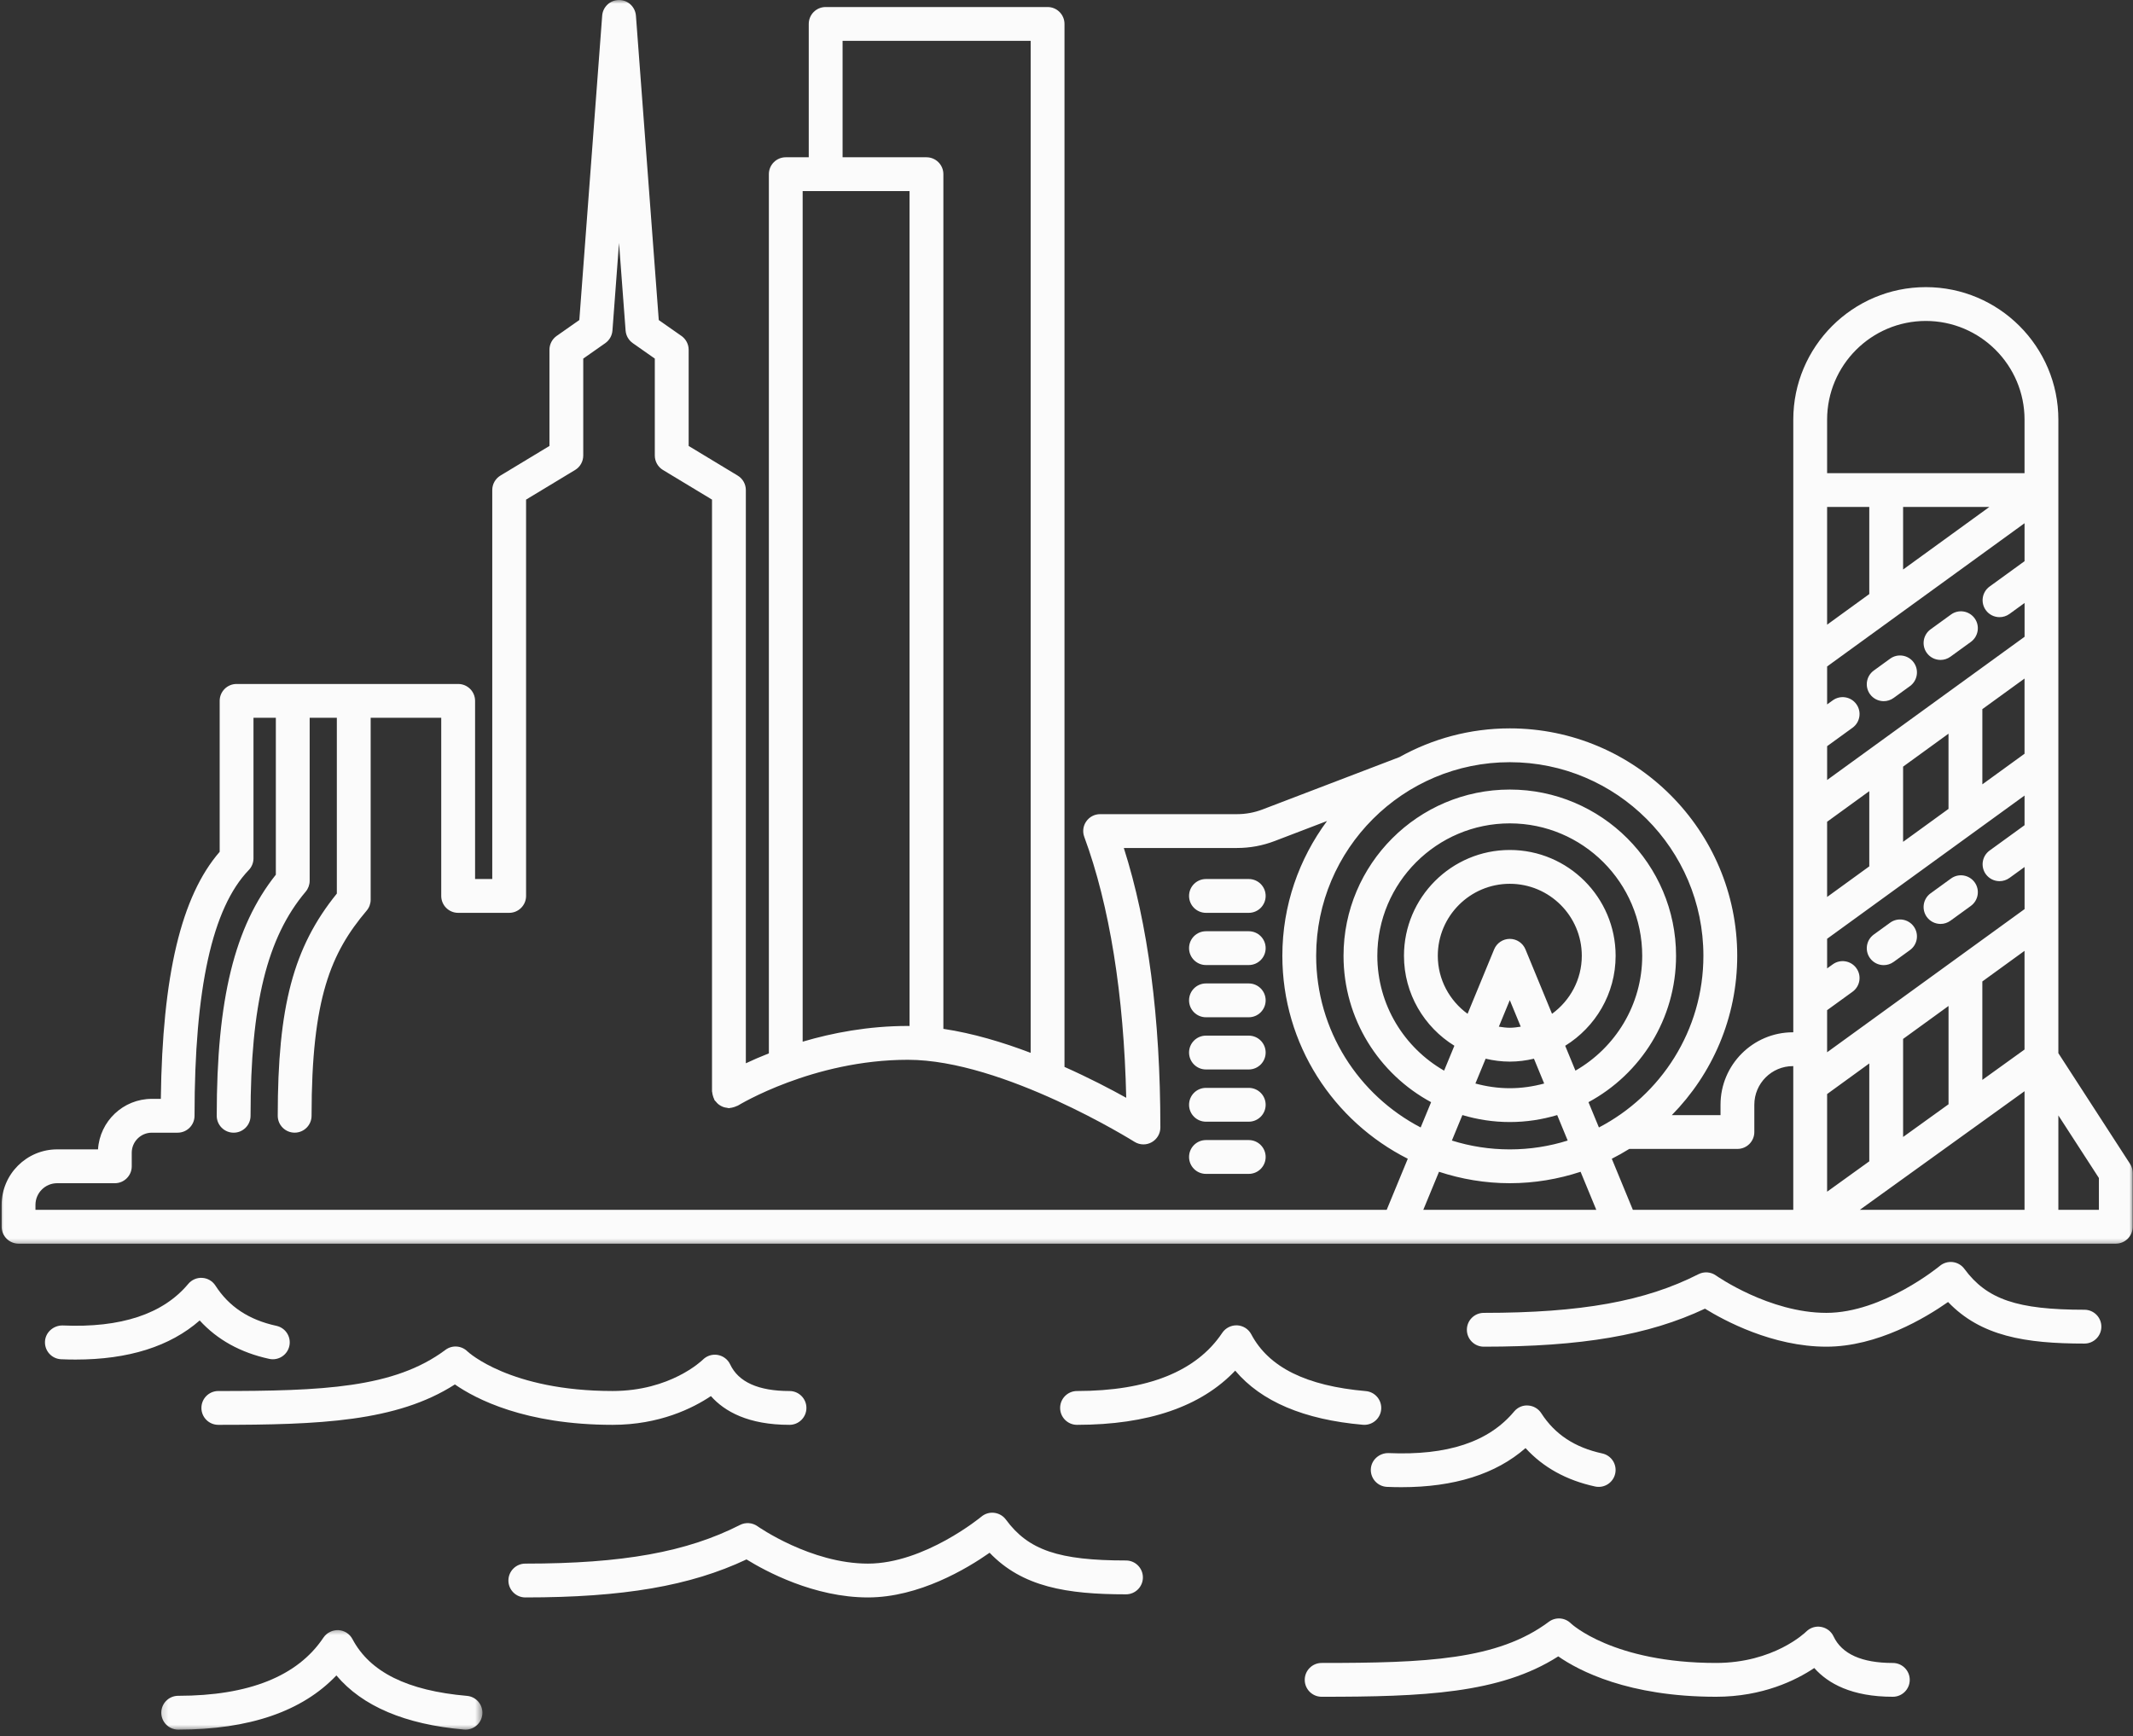 <?xml version="1.0" encoding="UTF-8"?> <svg xmlns="http://www.w3.org/2000/svg" width="285" height="232" viewBox="0 0 285 232" fill="none"><rect x="0" y="0" width="285" height="232" fill="#333333" stroke="none"/> <path d="M260.682 82.122L257.954 84.1C256.944 84.833 256.719 86.248 257.45 87.255C257.892 87.865 258.582 88.189 259.284 88.189C259.742 88.189 260.207 88.048 260.608 87.759L263.335 85.781C264.344 85.05 264.572 83.635 263.839 82.626C263.104 81.615 261.69 81.391 260.682 82.122Z" fill="#FBFBFB"></path> <path d="M252.546 88.025L250.363 89.61C249.354 90.341 249.127 91.756 249.859 92.767C250.3 93.376 250.992 93.701 251.693 93.701C252.151 93.701 252.616 93.56 253.016 93.271L255.2 91.687C256.21 90.954 256.435 89.54 255.704 88.529C254.971 87.519 253.557 87.29 252.546 88.025Z" fill="#FBFBFB"></path> <path d="M260.682 117.4L257.954 119.378C256.944 120.113 256.719 121.526 257.45 122.537C257.894 123.146 258.582 123.469 259.284 123.469C259.742 123.469 260.207 123.329 260.608 123.04L263.335 121.061C264.344 120.326 264.572 118.913 263.839 117.904C263.103 116.895 261.69 116.666 260.682 117.4Z" fill="#FBFBFB"></path> <path d="M252.546 123.305L250.363 124.887C249.354 125.618 249.127 127.03 249.859 128.042C250.3 128.651 250.992 128.975 251.693 128.975C252.151 128.975 252.614 128.834 253.016 128.545L255.2 126.963C256.21 126.231 256.435 124.818 255.704 123.809C254.971 122.796 253.56 122.57 252.546 123.305Z" fill="#FBFBFB"></path> <path d="M166.85 117.467H161.135C159.886 117.467 158.875 118.48 158.875 119.727C158.875 120.974 159.886 121.987 161.135 121.987H166.85C168.1 121.987 169.11 120.974 169.11 119.727C169.11 118.48 168.1 117.467 166.85 117.467Z" fill="#FBFBFB"></path> <path d="M166.85 124.446H161.135C159.886 124.446 158.875 125.457 158.875 126.706C158.875 127.953 159.886 128.964 161.135 128.964H166.85C168.1 128.964 169.11 127.953 169.11 126.706C169.11 125.457 168.1 124.446 166.85 124.446Z" fill="#FBFBFB"></path> <path d="M166.85 131.422H161.135C159.886 131.422 158.875 132.435 158.875 133.682C158.875 134.929 159.886 135.942 161.135 135.942H166.85C168.1 135.942 169.11 134.929 169.11 133.682C169.11 132.435 168.1 131.422 166.85 131.422Z" fill="#FBFBFB"></path> <path d="M166.85 138.397H161.135C159.886 138.397 158.875 139.41 158.875 140.657C158.875 141.905 159.886 142.918 161.135 142.918H166.85C168.1 142.918 169.11 141.905 169.11 140.657C169.11 139.41 168.1 138.397 166.85 138.397Z" fill="#FBFBFB"></path> <path d="M166.85 145.377H161.135C159.886 145.377 158.875 146.389 158.875 147.637C158.875 148.884 159.886 149.897 161.135 149.897H166.85C168.1 149.897 169.11 148.884 169.11 147.637C169.11 146.389 168.1 145.377 166.85 145.377Z" fill="#FBFBFB"></path> <path d="M166.85 152.352H161.135C159.886 152.352 158.875 153.365 158.875 154.612C158.875 155.859 159.886 156.872 161.135 156.872H166.85C168.1 156.872 169.11 155.859 169.11 154.612C169.11 153.365 168.1 152.352 166.85 152.352Z" fill="#FBFBFB"></path> <mask id="mask0_100_36" style="mask-type:luminance" maskUnits="userSpaceOnUse" x="0" y="0" width="285" height="167"> <path d="M0 0H285V166.561H0V0Z" fill="white"></path> </mask> <g mask="url(#mask0_100_36)"> <path d="M284.6 155.525L275.028 140.742V56.08C275.028 46.316 267.082 38.371 257.319 38.371C247.555 38.371 239.609 46.316 239.609 56.08V137.95H239.562C234.228 137.95 229.887 142.292 229.887 147.628V149.018H223.38C228.778 143.53 232.119 136.014 232.119 127.726C232.119 110.971 218.488 97.336 201.731 97.336C196.378 97.336 191.352 98.74 186.978 101.178L168.699 108.168C167.607 108.585 166.462 108.799 165.289 108.799H146.994C146.254 108.799 145.56 109.16 145.141 109.767C144.714 110.373 144.617 111.148 144.876 111.842C148.25 120.972 150.173 132.961 150.48 146.703C148.401 145.546 145.525 144.045 142.232 142.576V3.199C142.232 1.952 141.221 0.939 139.972 0.939H110.321C109.07 0.939 108.061 1.952 108.061 3.199V21.017H104.992C103.741 21.017 102.732 22.028 102.732 23.277V140.767C101.568 141.225 100.532 141.677 99.656 142.091V65.49C99.656 64.699 99.242 63.964 98.566 63.556L92.015 59.596V46.745C92.015 46.007 91.656 45.319 91.053 44.894L88.021 42.77L84.969 2.093C84.879 0.911 83.896 0 82.714 0C81.532 0 80.549 0.911 80.461 2.089L77.406 42.768L74.377 44.892C73.774 45.317 73.415 46.006 73.415 46.742V59.594L66.862 63.554C66.186 63.963 65.773 64.697 65.773 65.488V117.465H63.478V93.662C63.478 92.415 62.467 91.402 61.218 91.402H31.61C30.362 91.402 29.352 92.415 29.352 93.662V113.831C24.214 119.759 21.695 130.323 21.489 146.846H20.286C16.465 146.846 13.331 149.835 13.097 153.596H7.636C3.548 153.598 0.22 156.925 0.22 161.015V163.934C0.22 165.181 1.23 166.194 2.48 166.194H186.792C186.793 166.194 186.795 166.194 186.795 166.194C186.799 166.194 186.8 166.194 186.802 166.194H216.635C216.642 166.194 216.649 166.194 216.655 166.194H282.703C283.952 166.194 284.961 165.181 284.961 163.934V156.754C284.961 156.319 284.836 155.891 284.6 155.525ZM265.803 67.75L254.283 76.106V67.75H265.803ZM244.129 140.619V134.994L247.529 132.53C248.54 131.797 248.766 130.382 248.033 129.375C247.303 128.364 245.887 128.138 244.88 128.871L244.131 129.412V125.452L270.51 106.313V110.275L265.838 113.664C264.829 114.398 264.603 115.811 265.334 116.821C265.778 117.43 266.467 117.754 267.168 117.754C267.626 117.754 268.093 117.613 268.493 117.324L270.513 115.861V121.487L244.129 140.619ZM244.129 99.716L247.529 97.25C248.54 96.519 248.766 95.103 248.033 94.095C247.303 93.082 245.887 92.862 244.88 93.591L244.131 94.134V89.061L270.51 69.922V74.993L265.838 78.382C264.829 79.115 264.603 80.53 265.334 81.539C265.777 82.15 266.467 82.473 267.168 82.473C267.626 82.473 268.093 82.334 268.493 82.045L270.513 80.579V85.094L244.133 104.233V99.716H244.129ZM270.508 100.726L264.871 104.816V94.766L270.508 90.676V100.726ZM260.349 98.046V108.096L254.283 112.498V102.448L260.349 98.046ZM244.129 109.815L249.764 105.725V115.776L244.129 119.866V109.815ZM249.764 79.388L244.129 83.478V67.75H249.764V79.388ZM244.129 146.203L249.764 142.112V155.193L244.129 159.252V146.203ZM254.284 138.834L260.353 134.432V147.568L254.284 151.938V138.834ZM264.869 131.156L270.506 127.066V140.254L264.869 144.313V131.156ZM257.319 42.891C264.591 42.891 270.508 48.808 270.508 56.08V63.23H244.129V56.08C244.129 48.81 250.044 42.891 257.319 42.891ZM232.144 153.536C233.394 153.536 234.404 152.525 234.404 151.278V147.628C234.404 144.785 236.717 142.47 239.56 142.47H239.607V161.674H218.173L215.36 154.85C216.16 154.445 216.938 154.006 217.696 153.536H232.144ZM203.822 126.866C203.473 126.019 202.647 125.466 201.731 125.466C200.817 125.466 199.989 126.019 199.64 126.866L196.089 135.48C193.692 133.729 192.111 130.918 192.111 127.726C192.111 122.422 196.425 118.106 201.731 118.106C207.037 118.106 211.351 122.422 211.351 127.726C211.351 130.918 209.774 133.729 207.373 135.48L203.822 126.866ZM203.193 137.198C202.714 137.272 202.233 137.344 201.731 137.344C201.229 137.344 200.748 137.27 200.269 137.198L201.731 133.652L203.193 137.198ZM215.871 127.726C215.871 119.93 209.528 113.586 201.731 113.586C193.935 113.586 187.591 119.93 187.591 127.726C187.591 132.806 190.294 137.256 194.326 139.748L192.953 143.074C187.632 140.018 184.031 134.291 184.031 127.726C184.031 117.971 191.971 110.032 201.729 110.032C211.485 110.032 219.424 117.971 219.424 127.726C219.424 134.29 215.823 140.018 210.502 143.074L209.133 139.752C213.169 137.256 215.871 132.806 215.871 127.726ZM198.504 141.48C199.543 141.725 200.62 141.868 201.731 141.868C202.843 141.868 203.921 141.725 204.958 141.48L206.325 144.795C204.856 145.192 203.322 145.422 201.731 145.422C200.14 145.422 198.604 145.192 197.135 144.795L198.504 141.48ZM201.731 149.944C203.933 149.944 206.054 149.611 208.064 149.012L209.466 152.416C207.025 153.184 204.424 153.599 201.731 153.599C199.038 153.599 196.44 153.184 193.993 152.416L195.397 149.012C197.407 149.609 199.531 149.944 201.731 149.944ZM201.731 158.118C205.036 158.118 208.21 157.57 211.189 156.59L213.287 161.674H190.174L192.272 156.59C195.252 157.568 198.427 158.118 201.731 158.118ZM227.599 127.726C227.599 137.698 221.922 146.352 213.639 150.668L212.244 147.288C219.204 143.534 223.946 136.174 223.946 127.726C223.946 115.478 213.979 105.512 201.731 105.512C189.48 105.512 179.515 115.478 179.515 127.726C179.515 136.174 184.255 143.534 191.217 147.29L189.821 150.668C181.537 146.352 175.858 137.698 175.858 127.726C175.858 113.46 187.465 101.856 201.729 101.856C215.992 101.856 227.599 113.463 227.599 127.726ZM112.581 5.459H137.712V140.698C133.981 139.276 129.96 138.075 126.049 137.49V23.277C126.049 22.028 125.038 21.017 123.789 21.017H112.581V5.459ZM107.248 25.537H121.527V137.11C121.455 137.11 121.381 137.103 121.309 137.103C116.016 137.103 111.208 138.031 107.247 139.204V25.537H107.248ZM4.738 161.015C4.738 159.418 6.038 158.118 7.636 158.118H15.343C16.592 158.118 17.603 157.105 17.603 155.858V154.047C17.603 152.569 18.804 151.366 20.286 151.366H23.733C24.984 151.366 25.993 150.353 25.993 149.106C25.993 132.075 28.364 121.335 33.238 116.271C33.643 115.852 33.869 115.288 33.869 114.705V95.922H36.856V116.891C31.329 123.84 28.958 133.55 28.958 149.106C28.958 150.353 29.969 151.366 31.218 151.366C32.468 151.366 33.478 150.353 33.478 149.106C33.478 134.219 35.681 125.264 40.843 119.158C41.186 118.751 41.376 118.233 41.376 117.698V95.92H45.007V119.413C39.189 126.599 37.11 134.506 37.11 149.102C37.11 150.351 38.119 151.362 39.37 151.362C40.619 151.362 41.63 150.351 41.63 149.102C41.63 133.379 44.219 127.335 48.995 121.686C49.338 121.279 49.527 120.761 49.527 120.226V95.922H58.956V119.727C58.956 120.974 59.966 121.987 61.215 121.987H68.032C69.281 121.987 70.292 120.974 70.292 119.727V66.765L76.843 62.805C77.521 62.397 77.931 61.662 77.931 60.871V47.92L80.877 45.854C81.43 45.465 81.78 44.848 81.832 44.174L82.71 32.468L83.589 44.174C83.641 44.848 83.993 45.465 84.546 45.854L87.491 47.92V60.871C87.491 61.662 87.905 62.397 88.58 62.805L95.135 66.765V145.831C95.135 145.891 95.163 145.944 95.168 146.002C95.178 146.15 95.212 146.289 95.256 146.433C95.298 146.585 95.344 146.729 95.416 146.865C95.443 146.918 95.443 146.974 95.474 147.024C95.52 147.094 95.591 147.135 95.64 147.2C95.739 147.327 95.841 147.439 95.962 147.543C96.072 147.633 96.183 147.707 96.304 147.774C96.433 147.846 96.561 147.908 96.704 147.952C96.848 147.999 96.991 148.022 97.141 148.04C97.227 148.051 97.303 148.091 97.391 148.091C97.453 148.091 97.504 148.061 97.564 148.056C97.712 148.045 97.853 148.008 97.997 147.968C98.147 147.925 98.288 147.88 98.423 147.811C98.476 147.783 98.532 147.783 98.585 147.751C98.684 147.691 108.605 141.625 121.309 141.625C134.046 141.625 151.403 152.474 151.579 152.583C151.944 152.815 152.365 152.932 152.782 152.932C153.157 152.932 153.532 152.837 153.874 152.648C154.593 152.25 155.042 151.494 155.042 150.672C155.042 136.014 153.4 123.469 150.159 113.32H165.287C167.013 113.32 168.703 113.009 170.313 112.392L177.309 109.716C173.575 114.765 171.341 120.981 171.341 127.726C171.341 139.579 178.176 149.842 188.1 154.85L185.284 161.674H4.738V161.015ZM248.5 161.674L270.508 145.824V161.674H248.5ZM280.443 161.674H275.028V149.06L280.443 157.422V161.674Z" fill="#FBFBFB"></path> </g> <path d="M278.512 175.027C269.523 175.027 265.474 173.647 262.465 169.559C262.095 169.057 261.535 168.733 260.915 168.657C260.298 168.585 259.671 168.766 259.192 169.166C259.118 169.229 251.582 175.444 244.034 175.444C236.396 175.444 229.348 170.499 229.28 170.45C228.596 169.966 227.692 169.893 226.942 170.276C219.833 173.897 211.254 175.444 198.256 175.444C197.007 175.444 195.996 176.457 195.996 177.704C195.996 178.951 197.007 179.964 198.256 179.964C211.323 179.964 220.271 178.435 227.809 174.884C230.37 176.467 236.833 179.964 244.036 179.964C250.848 179.964 257.265 176.117 260.291 173.993C264.663 178.567 270.603 179.548 278.512 179.548C279.761 179.548 280.772 178.535 280.772 177.288C280.772 176.041 279.759 175.027 278.512 175.027Z" fill="#FBFBFB"></path> <path d="M150.448 208.534C141.459 208.534 137.409 207.156 134.401 203.068C134.031 202.566 133.47 202.242 132.85 202.166C132.236 202.087 131.609 202.275 131.129 202.675C131.054 202.739 123.518 208.953 115.97 208.953C108.332 208.953 101.286 204.009 101.215 203.959C100.535 203.475 99.628 203.403 98.878 203.785C91.768 207.407 83.19 208.953 70.191 208.953C68.942 208.953 67.931 209.966 67.931 211.213C67.931 212.46 68.942 213.473 70.191 213.473C83.258 213.473 92.207 211.944 99.744 208.393C102.306 209.977 108.77 213.473 115.972 213.473C122.783 213.473 129.201 209.626 132.227 207.502C136.601 212.076 142.539 213.058 150.448 213.058C151.699 213.058 152.708 212.045 152.708 210.798C152.708 209.549 151.695 208.534 150.448 208.534Z" fill="#FBFBFB"></path> <path d="M182.296 190.408C183.459 190.408 184.444 189.52 184.546 188.345C184.653 187.102 183.734 186.006 182.49 185.899C174.53 185.205 169.525 182.723 167.189 178.312C166.82 177.609 166.104 177.153 165.306 177.112C164.528 177.075 163.754 177.452 163.311 178.113C159.87 183.267 153.34 185.884 143.907 185.888C142.659 185.888 141.649 186.901 141.649 188.148C141.649 189.397 142.66 190.408 143.907 190.408C153.395 190.405 160.485 187.97 165.042 183.166C168.511 187.285 174.228 189.714 182.097 190.399C182.166 190.406 182.231 190.408 182.296 190.408Z" fill="#FBFBFB"></path> <mask id="mask1_100_36" style="mask-type:luminance" maskUnits="userSpaceOnUse" x="21" y="217" width="44" height="15"> <path d="M21.195 217.518H64.486V231.337H21.195V217.518Z" fill="white"></path> </mask> <g mask="url(#mask1_100_36)"> <path d="M62.395 226.627C54.433 225.934 49.428 223.452 47.094 219.042C46.723 218.339 46.009 217.883 45.211 217.84C44.438 217.809 43.659 218.18 43.215 218.843C39.773 223.997 33.245 226.614 23.812 226.618C22.563 226.618 21.552 227.631 21.552 228.878C21.552 230.125 22.565 231.138 23.812 231.138C33.3 231.133 40.388 228.7 44.947 223.895C48.415 228.015 54.133 230.442 62.002 231.129C62.067 231.136 62.136 231.138 62.201 231.138C63.36 231.138 64.348 230.25 64.449 229.075C64.558 227.832 63.635 226.736 62.395 226.627Z" fill="#FBFBFB"></path> </g> <path d="M185.324 198.698C185.983 198.728 186.624 198.74 187.255 198.74C194.31 198.74 199.869 196.987 203.834 193.514C206.19 196.096 209.306 197.821 213.13 198.648C214.351 198.911 215.552 198.138 215.816 196.917C216.082 195.696 215.305 194.495 214.086 194.231C210.419 193.436 207.754 191.678 205.938 188.856C205.548 188.25 204.893 187.868 204.176 187.824C203.456 187.764 202.763 188.079 202.304 188.631C198.9 192.705 193.399 194.523 185.516 194.183C184.294 194.162 183.216 195.095 183.161 196.343C183.112 197.59 184.077 198.645 185.324 198.698Z" fill="#FBFBFB"></path> <path d="M35.975 181.593C37.193 181.859 38.398 181.084 38.662 179.864C38.926 178.643 38.151 177.441 36.93 177.177C33.266 176.381 30.599 174.623 28.785 171.801C28.396 171.195 27.742 170.811 27.023 170.769C26.31 170.721 25.611 171.024 25.151 171.576C21.799 175.59 16.178 177.473 8.364 177.128C7.155 177.107 6.061 178.04 6.009 179.288C5.957 180.535 6.923 181.59 8.17 181.643C8.825 181.673 9.466 181.685 10.097 181.685C17.157 181.685 22.717 179.932 26.682 176.459C29.035 179.041 32.151 180.764 35.975 181.593Z" fill="#FBFBFB"></path> <path d="M26.911 188.148C26.911 189.397 27.92 190.408 29.171 190.408C42.669 190.408 52.999 190.001 60.783 185.009C63.528 186.922 70.137 190.408 81.856 190.408C88.102 190.408 92.557 188.194 94.988 186.566C96.813 188.624 99.98 190.408 105.489 190.408C106.738 190.408 107.749 189.397 107.749 188.148C107.749 186.901 106.738 185.888 105.489 185.888C101.337 185.888 98.668 184.692 97.56 182.33C97.248 181.667 96.63 181.199 95.911 181.07C95.18 180.938 94.447 181.174 93.922 181.689C93.748 181.859 89.554 185.886 81.856 185.886C68.104 185.886 62.508 180.642 62.469 180.604C61.673 179.807 60.411 179.717 59.517 180.39C52.68 185.504 43.062 185.888 29.169 185.888C27.92 185.888 26.911 186.901 26.911 188.148Z" fill="#FBFBFB"></path> <path d="M252.91 222.23C248.762 222.23 246.092 221.032 244.985 218.67C244.673 218.008 244.053 217.541 243.335 217.412C242.598 217.277 241.871 217.516 241.346 218.029C241.173 218.2 236.979 222.228 229.281 222.228C215.527 222.228 209.933 216.982 209.894 216.944C209.096 216.146 207.84 216.056 206.94 216.732C200.103 221.846 190.486 222.228 176.592 222.228C175.344 222.228 174.332 223.239 174.332 224.486C174.332 225.735 175.344 226.747 176.592 226.747C190.091 226.747 200.421 226.34 208.206 221.349C210.949 223.26 217.557 226.747 229.28 226.747C235.526 226.747 239.979 224.532 242.412 222.905C244.235 224.962 247.4 226.747 252.91 226.747C254.159 226.747 255.17 225.735 255.17 224.486C255.17 223.239 254.159 222.23 252.91 222.23Z" fill="#FBFBFB"></path> </svg> 